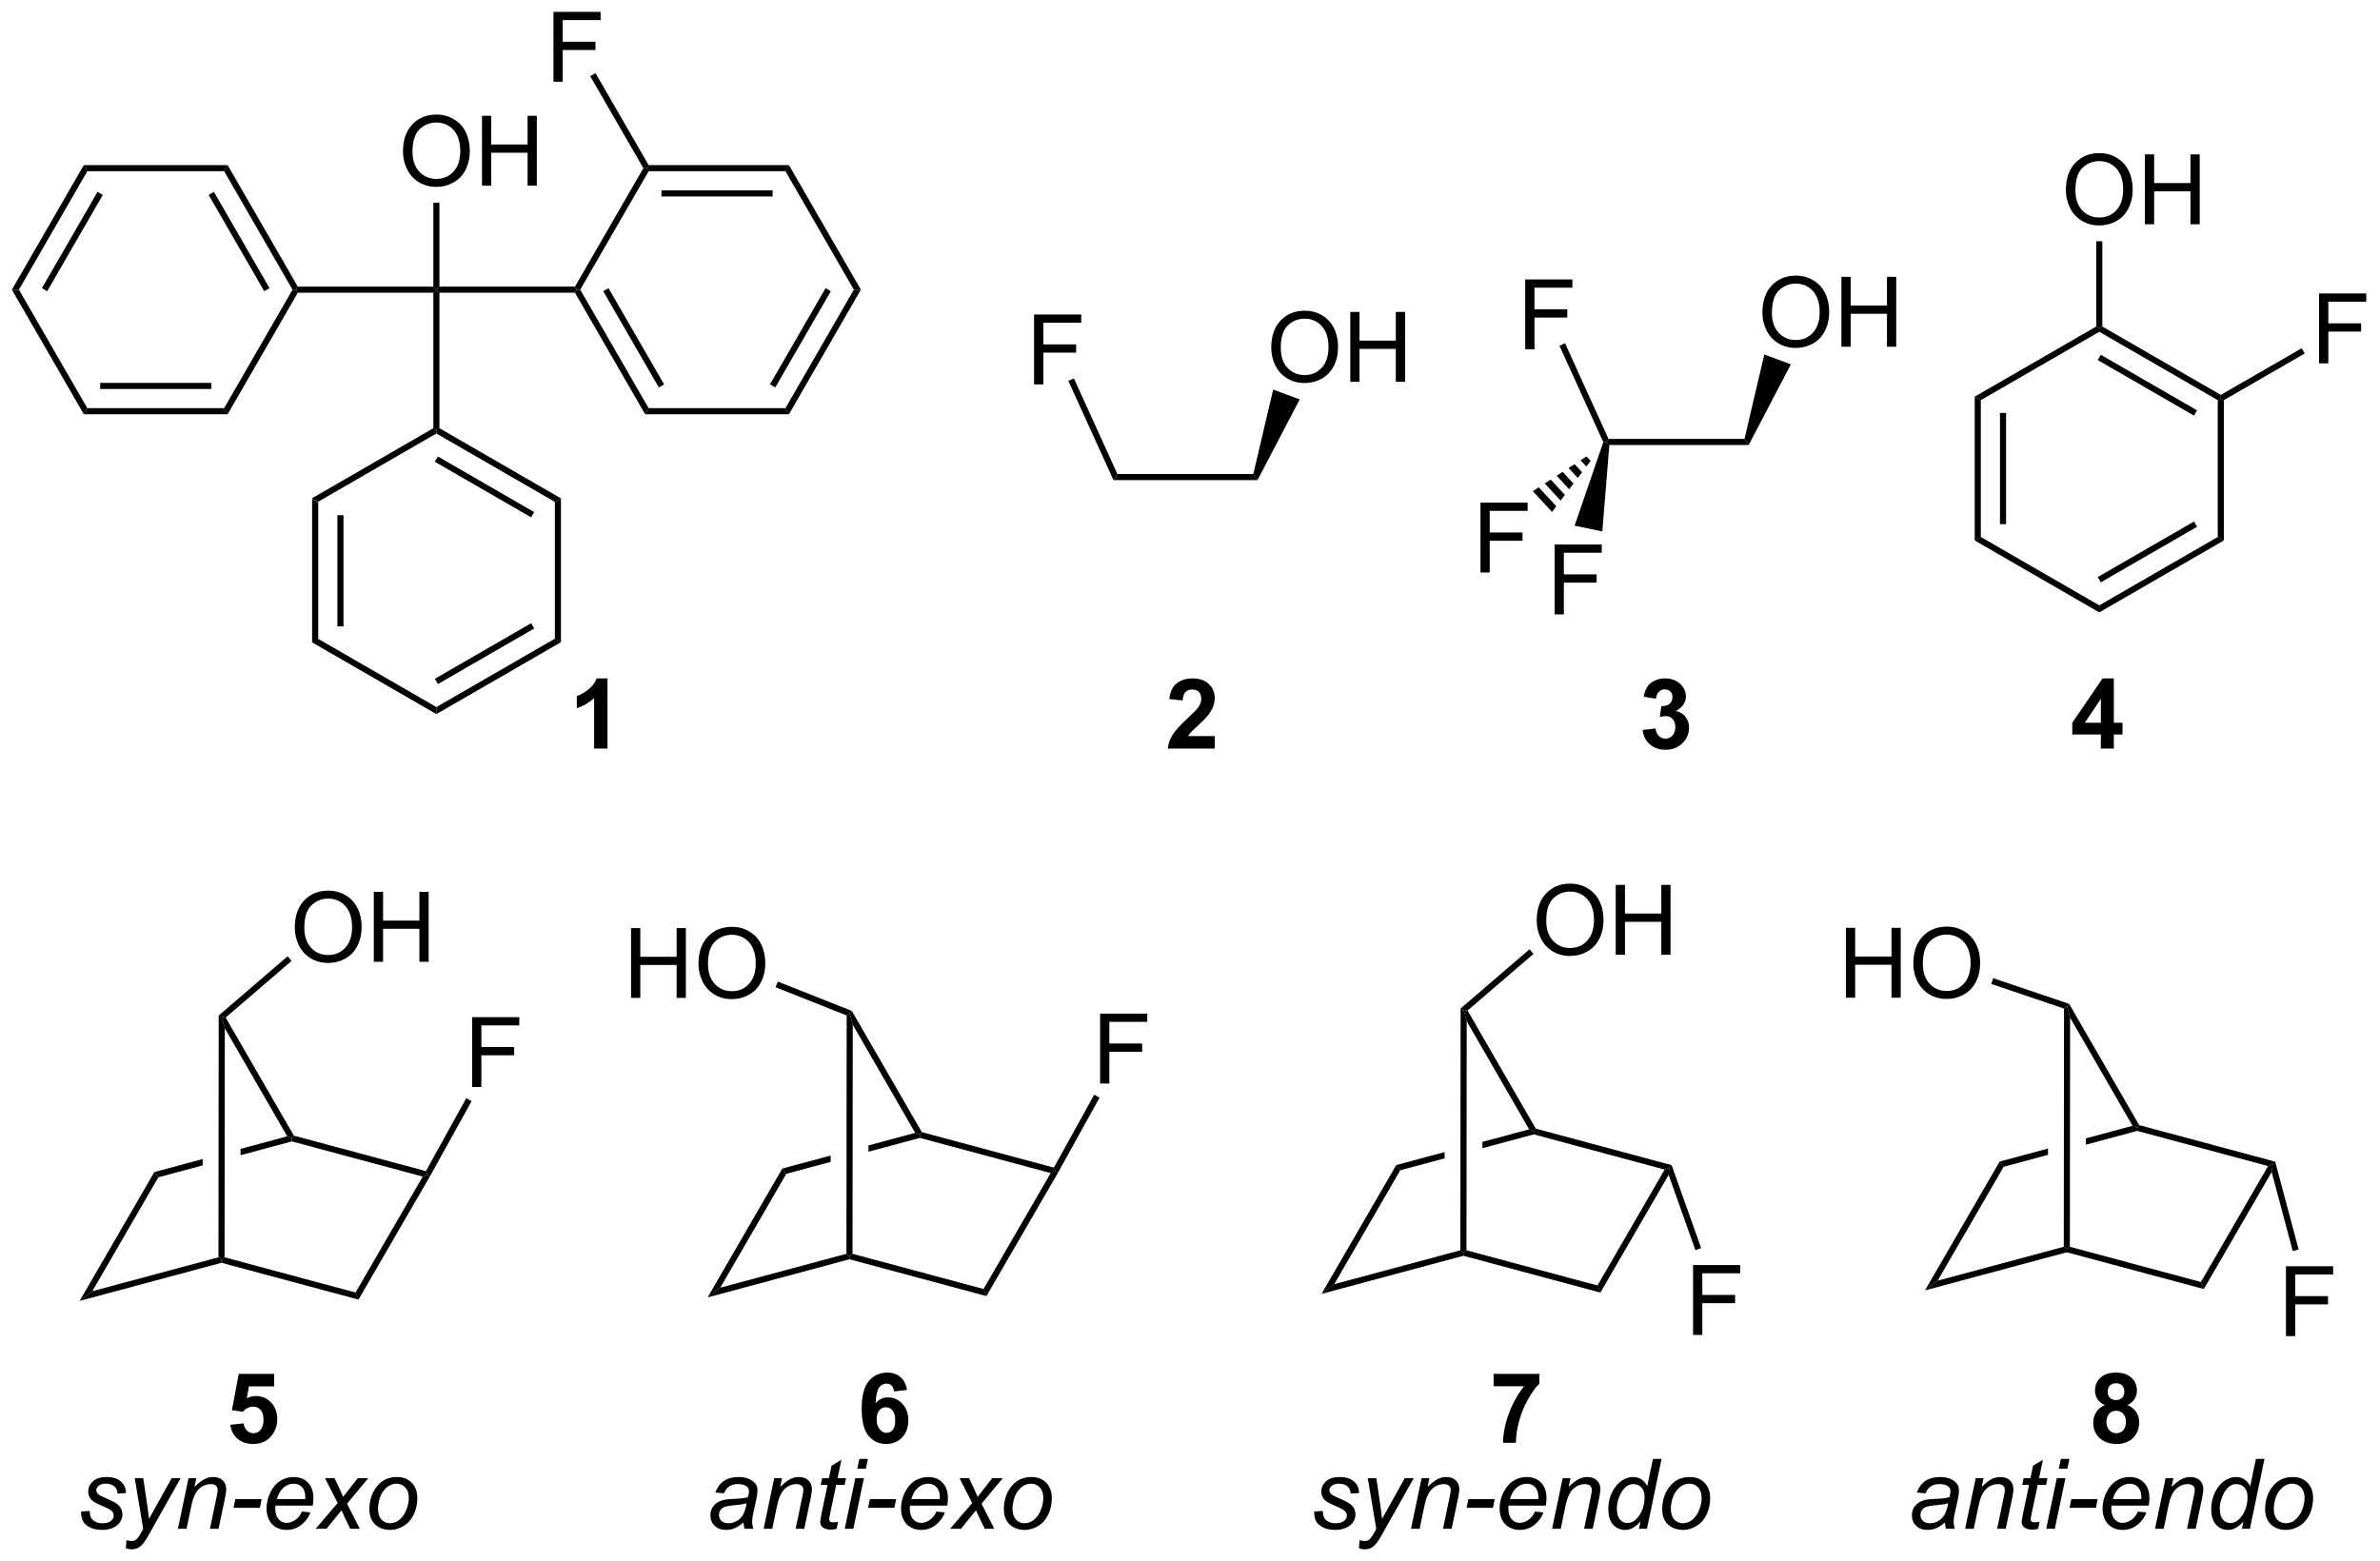 <?xml version="1.0" encoding="UTF-8"?>
<!DOCTYPE svg PUBLIC '-//W3C//DTD SVG 1.0//EN'
          'http://www.w3.org/TR/2001/REC-SVG-20010904/DTD/svg10.dtd'>
<svg stroke-dasharray="none" shape-rendering="auto" xmlns="http://www.w3.org/2000/svg" font-family="'Dialog'" text-rendering="auto" width="535" fill-opacity="1" color-interpolation="auto" color-rendering="auto" preserveAspectRatio="xMidYMid meet" font-size="12px" viewBox="0 0 535 351" fill="black" xmlns:xlink="http://www.w3.org/1999/xlink" stroke="black" image-rendering="auto" stroke-miterlimit="10" stroke-linecap="square" stroke-linejoin="miter" font-style="normal" stroke-width="1" height="351" stroke-dashoffset="0" font-weight="normal" stroke-opacity="1"
><!--Generated by the Batik Graphics2D SVG Generator--><defs id="genericDefs"
  /><g
  ><defs id="defs1"
    ><clipPath clipPathUnits="userSpaceOnUse" id="clipPath1"
      ><path d="M0.646 1.596 L201.105 1.596 L201.105 133.217 L0.646 133.217 L0.646 1.596 Z"
      /></clipPath
      ><clipPath clipPathUnits="userSpaceOnUse" id="clipPath2"
      ><path d="M36.833 46.624 L36.833 174.586 L231.718 174.586 L231.718 46.624 Z"
      /></clipPath
    ></defs
    ><g transform="scale(2.667,2.667) translate(-0.646,-1.596) matrix(1.029,0,0,1.029,-37.241,-46.362)"
    ><path d="M62.385 87.472 L62.885 87.761 L62.885 98.972 L62.385 99.261 ZM64.454 88.812 L64.454 97.921 L64.954 97.921 L64.954 88.812 Z" stroke="none" clip-path="url(#clipPath2)"
    /></g
    ><g transform="matrix(2.743,0,0,2.743,-101.03,-127.887)"
    ><path d="M62.385 99.261 L62.885 98.972 L72.594 104.578 L72.594 105.155 Z" stroke="none" clip-path="url(#clipPath2)"
    /></g
    ><g transform="matrix(2.743,0,0,2.743,-101.03,-127.887)"
    ><path d="M72.594 105.155 L72.594 104.578 L82.303 98.972 L82.803 99.261 ZM72.719 102.693 L80.608 98.138 L80.358 97.705 L72.469 102.26 Z" stroke="none" clip-path="url(#clipPath2)"
    /></g
    ><g transform="matrix(2.743,0,0,2.743,-101.03,-127.887)"
    ><path d="M82.803 99.261 L82.303 98.972 L82.303 87.761 L82.803 87.472 Z" stroke="none" clip-path="url(#clipPath2)"
    /></g
    ><g transform="matrix(2.743,0,0,2.743,-101.03,-127.887)"
    ><path d="M82.803 87.472 L82.303 87.761 L72.594 82.155 L72.594 81.867 L72.844 81.722 ZM80.608 88.595 L72.719 84.04 L72.469 84.473 L80.358 89.028 Z" stroke="none" clip-path="url(#clipPath2)"
    /></g
    ><g transform="matrix(2.743,0,0,2.743,-101.03,-127.887)"
    ><path d="M72.344 81.722 L72.594 81.867 L72.594 82.155 L62.885 87.761 L62.385 87.472 Z" stroke="none" clip-path="url(#clipPath2)"
    /></g
    ><g transform="matrix(2.743,0,0,2.743,-101.03,-127.887)"
    ><path d="M72.844 81.722 L72.594 81.867 L72.344 81.722 L72.344 70.617 L72.594 70.367 L72.844 70.617 Z" stroke="none" clip-path="url(#clipPath2)"
    /></g
    ><g transform="matrix(2.743,0,0,2.743,-101.03,-127.887)"
    ><path d="M72.844 70.617 L72.594 70.367 L72.844 70.117 L83.95 70.117 L84.094 70.367 L83.95 70.617 Z" stroke="none" clip-path="url(#clipPath2)"
    /></g
    ><g transform="matrix(2.743,0,0,2.743,-101.03,-127.887)"
    ><path d="M69.857 59.052 Q69.857 57.625 70.623 56.821 Q71.388 56.013 72.599 56.013 Q73.391 56.013 74.026 56.394 Q74.664 56.771 74.998 57.448 Q75.333 58.125 75.333 58.985 Q75.333 59.857 74.982 60.545 Q74.63 61.232 73.984 61.586 Q73.341 61.941 72.594 61.941 Q71.787 61.941 71.148 61.55 Q70.513 61.157 70.185 60.482 Q69.857 59.805 69.857 59.052 ZM70.638 59.063 Q70.638 60.099 71.193 60.696 Q71.75 61.289 72.591 61.289 Q73.445 61.289 73.998 60.688 Q74.552 60.086 74.552 58.982 Q74.552 58.282 74.315 57.761 Q74.078 57.24 73.623 56.953 Q73.169 56.664 72.602 56.664 Q71.797 56.664 71.216 57.219 Q70.638 57.771 70.638 59.063 ZM76.332 61.842 L76.332 56.115 L77.09 56.115 L77.09 58.467 L80.067 58.467 L80.067 56.115 L80.824 56.115 L80.824 61.842 L80.067 61.842 L80.067 59.141 L77.09 59.141 L77.09 61.842 L76.332 61.842 Z" stroke="none" clip-path="url(#clipPath2)"
    /></g
    ><g transform="matrix(2.743,0,0,2.743,-101.03,-127.887)"
    ><path d="M72.844 70.117 L72.594 70.367 L72.344 70.117 L72.344 63.233 L72.844 63.233 Z" stroke="none" clip-path="url(#clipPath2)"
    /></g
    ><g transform="matrix(2.743,0,0,2.743,-101.03,-127.887)"
    ><path d="M72.344 70.117 L72.594 70.367 L72.344 70.617 L61.238 70.617 L61.094 70.367 L61.238 70.117 Z" stroke="none" clip-path="url(#clipPath2)"
    /></g
    ><g transform="matrix(2.743,0,0,2.743,-101.03,-127.887)"
    ><path d="M61.238 70.117 L61.094 70.367 L60.805 70.367 L55.2 60.657 L55.488 60.157 ZM58.92 70.242 L54.365 62.352 L53.932 62.602 L58.487 70.492 Z" stroke="none" clip-path="url(#clipPath2)"
    /></g
    ><g transform="matrix(2.743,0,0,2.743,-101.03,-127.887)"
    ><path d="M55.488 60.157 L55.2 60.657 L43.988 60.657 L43.7 60.157 Z" stroke="none" clip-path="url(#clipPath2)"
    /></g
    ><g transform="matrix(2.743,0,0,2.743,-101.03,-127.887)"
    ><path d="M43.7 60.157 L43.988 60.657 L38.383 70.367 L37.805 70.367 ZM44.822 62.352 L40.267 70.242 L40.701 70.492 L45.255 62.602 Z" stroke="none" clip-path="url(#clipPath2)"
    /></g
    ><g transform="matrix(2.743,0,0,2.743,-101.03,-127.887)"
    ><path d="M37.805 70.367 L38.383 70.367 L43.988 80.076 L43.7 80.576 Z" stroke="none" clip-path="url(#clipPath2)"
    /></g
    ><g transform="matrix(2.743,0,0,2.743,-101.03,-127.887)"
    ><path d="M43.7 80.576 L43.988 80.076 L55.2 80.076 L55.488 80.576 ZM45.039 78.506 L54.149 78.506 L54.149 78.006 L45.039 78.006 Z" stroke="none" clip-path="url(#clipPath2)"
    /></g
    ><g transform="matrix(2.743,0,0,2.743,-101.03,-127.887)"
    ><path d="M55.488 80.576 L55.2 80.076 L60.805 70.367 L61.094 70.367 L61.238 70.617 Z" stroke="none" clip-path="url(#clipPath2)"
    /></g
    ><g transform="matrix(2.743,0,0,2.743,-101.03,-127.887)"
    ><path d="M83.95 70.617 L84.094 70.367 L84.382 70.367 L89.988 80.076 L89.7 80.576 ZM86.267 70.492 L90.822 78.381 L91.255 78.131 L86.701 70.242 Z" stroke="none" clip-path="url(#clipPath2)"
    /></g
    ><g transform="matrix(2.743,0,0,2.743,-101.03,-127.887)"
    ><path d="M89.7 80.576 L89.988 80.076 L101.2 80.076 L101.488 80.576 Z" stroke="none" clip-path="url(#clipPath2)"
    /></g
    ><g transform="matrix(2.743,0,0,2.743,-101.03,-127.887)"
    ><path d="M101.488 80.576 L101.2 80.076 L106.805 70.367 L107.382 70.367 ZM100.365 78.381 L104.92 70.492 L104.487 70.242 L99.932 78.131 Z" stroke="none" clip-path="url(#clipPath2)"
    /></g
    ><g transform="matrix(2.743,0,0,2.743,-101.03,-127.887)"
    ><path d="M107.382 70.367 L106.805 70.367 L101.2 60.657 L101.488 60.157 Z" stroke="none" clip-path="url(#clipPath2)"
    /></g
    ><g transform="matrix(2.743,0,0,2.743,-101.03,-127.887)"
    ><path d="M101.488 60.157 L101.2 60.657 L89.988 60.657 L89.844 60.407 L89.988 60.157 ZM100.149 62.227 L91.039 62.227 L91.039 62.727 L100.149 62.727 Z" stroke="none" clip-path="url(#clipPath2)"
    /></g
    ><g transform="matrix(2.743,0,0,2.743,-101.03,-127.887)"
    ><path d="M89.555 60.407 L89.844 60.407 L89.988 60.657 L84.382 70.367 L84.094 70.367 L83.95 70.117 Z" stroke="none" clip-path="url(#clipPath2)"
    /></g
    ><g transform="matrix(2.743,0,0,2.743,-101.03,-127.887)"
    ><path d="M82.188 53.323 L82.188 47.596 L86.052 47.596 L86.052 48.271 L82.945 48.271 L82.945 50.044 L85.633 50.044 L85.633 50.721 L82.945 50.721 L82.945 53.323 L82.188 53.323 Z" stroke="none" clip-path="url(#clipPath2)"
    /></g
    ><g transform="matrix(2.743,0,0,2.743,-101.03,-127.887)"
    ><path d="M89.988 60.157 L89.844 60.407 L89.555 60.407 L85.202 52.867 L85.635 52.617 Z" stroke="none" clip-path="url(#clipPath2)"
    /></g
    ><g transform="matrix(2.743,0,0,2.743,-101.03,-127.887)"
    ><path d="M121.575 78.129 L121.575 72.402 L125.44 72.402 L125.44 73.077 L122.333 73.077 L122.333 74.85 L125.02 74.85 L125.02 75.527 L122.333 75.527 L122.333 78.129 L121.575 78.129 Z" stroke="none" clip-path="url(#clipPath2)"
    /></g
    ><g transform="matrix(2.743,0,0,2.743,-101.03,-127.887)"
    ><path d="M124.383 77.841 L124.838 77.634 L128.401 85.473 L128.079 85.973 Z" stroke="none" clip-path="url(#clipPath2)"
    /></g
    ><g transform="matrix(2.743,0,0,2.743,-101.03,-127.887)"
    ><path d="M128.079 85.973 L128.401 85.473 L139.543 85.473 L139.888 85.973 Z" stroke="none" clip-path="url(#clipPath2)"
    /></g
    ><g transform="matrix(2.743,0,0,2.743,-101.03,-127.887)"
    ><path d="M141.011 75.13 Q141.011 73.703 141.776 72.899 Q142.542 72.091 143.753 72.091 Q144.544 72.091 145.18 72.472 Q145.818 72.849 146.151 73.526 Q146.487 74.203 146.487 75.063 Q146.487 75.935 146.136 76.623 Q145.784 77.31 145.138 77.664 Q144.495 78.018 143.748 78.018 Q142.94 78.018 142.302 77.628 Q141.667 77.234 141.339 76.56 Q141.011 75.883 141.011 75.13 ZM141.792 75.141 Q141.792 76.177 142.346 76.774 Q142.904 77.367 143.745 77.367 Q144.599 77.367 145.151 76.766 Q145.706 76.164 145.706 75.06 Q145.706 74.359 145.469 73.839 Q145.232 73.318 144.776 73.031 Q144.323 72.742 143.755 72.742 Q142.951 72.742 142.37 73.297 Q141.792 73.849 141.792 75.141 ZM147.486 77.919 L147.486 72.193 L148.244 72.193 L148.244 74.544 L151.22 74.544 L151.22 72.193 L151.978 72.193 L151.978 77.919 L151.22 77.919 L151.22 75.219 L148.244 75.219 L148.244 77.919 L147.486 77.919 Z" stroke="none" clip-path="url(#clipPath2)"
    /></g
    ><g transform="matrix(2.743,0,0,2.743,-101.03,-127.887)"
    ><path d="M139.888 85.973 L139.543 85.473 L141.168 78.552 L143.343 79.361 Z" stroke="none" clip-path="url(#clipPath2)"
    /></g
    ><g transform="matrix(2.743,0,0,2.743,-101.03,-127.887)"
    ><path d="M161.825 75.254 L161.825 69.527 L165.69 69.527 L165.69 70.202 L162.583 70.202 L162.583 71.975 L165.27 71.975 L165.27 72.652 L162.583 72.652 L162.583 75.254 L161.825 75.254 Z" stroke="none" clip-path="url(#clipPath2)"
    /></g
    ><g transform="matrix(2.743,0,0,2.743,-101.03,-127.887)"
    ><path d="M164.633 74.966 L165.088 74.759 L168.651 82.598 L168.49 82.848 L168.222 82.864 Z" stroke="none" clip-path="url(#clipPath2)"
    /></g
    ><g transform="matrix(2.743,0,0,2.743,-101.03,-127.887)"
    ><path d="M168.719 83.098 L168.49 82.848 L168.651 82.598 L179.793 82.598 L180.138 83.098 Z" stroke="none" clip-path="url(#clipPath2)"
    /></g
    ><g transform="matrix(2.743,0,0,2.743,-101.03,-127.887)"
    ><path d="M181.261 72.255 Q181.261 70.828 182.026 70.024 Q182.792 69.216 184.003 69.216 Q184.794 69.216 185.43 69.597 Q186.068 69.974 186.401 70.651 Q186.737 71.328 186.737 72.188 Q186.737 73.06 186.386 73.748 Q186.034 74.435 185.388 74.789 Q184.745 75.143 183.998 75.143 Q183.19 75.143 182.552 74.753 Q181.917 74.359 181.589 73.685 Q181.261 73.008 181.261 72.255 ZM182.042 72.266 Q182.042 73.302 182.596 73.899 Q183.154 74.492 183.995 74.492 Q184.849 74.492 185.401 73.891 Q185.956 73.289 185.956 72.185 Q185.956 71.484 185.719 70.964 Q185.482 70.443 185.026 70.156 Q184.573 69.867 184.005 69.867 Q183.201 69.867 182.62 70.422 Q182.042 70.974 182.042 72.266 ZM187.736 75.044 L187.736 69.318 L188.494 69.318 L188.494 71.669 L191.47 71.669 L191.47 69.318 L192.228 69.318 L192.228 75.044 L191.47 75.044 L191.47 72.344 L188.494 72.344 L188.494 75.044 L187.736 75.044 Z" stroke="none" clip-path="url(#clipPath2)"
    /></g
    ><g transform="matrix(2.743,0,0,2.743,-101.03,-127.887)"
    ><path d="M180.138 83.098 L179.793 82.598 L181.418 75.677 L183.593 76.486 Z" stroke="none" clip-path="url(#clipPath2)"
    /></g
    ><g transform="matrix(2.743,0,0,2.743,-101.03,-127.887)"
    ><path d="M164.233 96.98 L164.233 91.254 L168.097 91.254 L168.097 91.928 L164.991 91.928 L164.991 93.702 L167.678 93.702 L167.678 94.379 L164.991 94.379 L164.991 96.98 L164.233 96.98 Z" stroke="none" clip-path="url(#clipPath2)"
    /></g
    ><g transform="matrix(2.743,0,0,2.743,-101.03,-127.887)"
    ><path d="M168.222 82.864 L168.49 82.848 L168.719 83.098 L168.143 90.183 L165.872 89.709 Z" stroke="none" clip-path="url(#clipPath2)"
    /></g
    ><g transform="matrix(2.743,0,0,2.743,-101.03,-127.887)"
    ><path d="M158.157 93.549 L158.157 87.822 L162.022 87.822 L162.022 88.497 L158.915 88.497 L158.915 90.27 L161.602 90.27 L161.602 90.947 L158.915 90.947 L158.915 93.549 L158.157 93.549 Z" stroke="none" clip-path="url(#clipPath2)"
    /></g
    ><g transform="matrix(2.743,0,0,2.743,-101.03,-127.887)"
    ><path d="M167.185 84.401 L166.834 84.865 L166.356 84.351 L166.845 84.035 ZM166.482 85.33 L166.131 85.794 L165.378 84.983 L165.867 84.667 ZM165.779 86.259 L165.428 86.723 L164.4 85.616 L164.889 85.299 ZM165.076 87.187 L164.725 87.652 L163.421 86.248 L163.911 85.932 ZM164.373 88.116 L164.022 88.581 L162.443 86.881 L162.932 86.564 Z" stroke="none" clip-path="url(#clipPath2)"
    /></g
    ><g transform="matrix(2.743,0,0,2.743,-101.03,-127.887)"
    ><path d="M198.66 79.135 L199.16 79.423 L199.16 90.635 L198.66 90.923 ZM200.73 80.474 L200.73 89.584 L201.23 89.584 L201.23 80.474 Z" stroke="none" clip-path="url(#clipPath2)"
    /></g
    ><g transform="matrix(2.743,0,0,2.743,-101.03,-127.887)"
    ><path d="M198.66 90.923 L199.16 90.635 L208.869 96.24 L208.869 96.818 Z" stroke="none" clip-path="url(#clipPath2)"
    /></g
    ><g transform="matrix(2.743,0,0,2.743,-101.03,-127.887)"
    ><path d="M208.869 96.818 L208.869 96.24 L218.578 90.635 L219.078 90.923 ZM208.994 94.355 L216.883 89.8 L216.633 89.367 L208.744 93.922 Z" stroke="none" clip-path="url(#clipPath2)"
    /></g
    ><g transform="matrix(2.743,0,0,2.743,-101.03,-127.887)"
    ><path d="M219.078 90.923 L218.578 90.635 L218.578 79.423 L218.828 79.279 L219.078 79.423 Z" stroke="none" clip-path="url(#clipPath2)"
    /></g
    ><g transform="matrix(2.743,0,0,2.743,-101.03,-127.887)"
    ><path d="M218.828 78.99 L218.828 79.279 L218.578 79.423 L208.869 73.818 L208.869 73.529 L209.119 73.385 ZM216.883 80.258 L208.994 75.703 L208.744 76.136 L216.633 80.691 Z" stroke="none" clip-path="url(#clipPath2)"
    /></g
    ><g transform="matrix(2.743,0,0,2.743,-101.03,-127.887)"
    ><path d="M208.619 73.385 L208.869 73.529 L208.869 73.818 L199.16 79.423 L198.66 79.135 Z" stroke="none" clip-path="url(#clipPath2)"
    /></g
    ><g transform="matrix(2.743,0,0,2.743,-101.03,-127.887)"
    ><path d="M206.132 62.215 Q206.132 60.788 206.897 59.983 Q207.663 59.176 208.874 59.176 Q209.666 59.176 210.301 59.556 Q210.939 59.934 211.272 60.611 Q211.608 61.288 211.608 62.147 Q211.608 63.02 211.257 63.707 Q210.905 64.395 210.259 64.749 Q209.616 65.103 208.869 65.103 Q208.061 65.103 207.423 64.712 Q206.788 64.319 206.46 63.645 Q206.132 62.968 206.132 62.215 ZM206.913 62.225 Q206.913 63.262 207.468 63.858 Q208.025 64.452 208.866 64.452 Q209.72 64.452 210.272 63.85 Q210.827 63.249 210.827 62.145 Q210.827 61.444 210.59 60.923 Q210.353 60.402 209.897 60.116 Q209.444 59.827 208.877 59.827 Q208.072 59.827 207.491 60.382 Q206.913 60.934 206.913 62.225 ZM212.607 65.004 L212.607 59.277 L213.365 59.277 L213.365 61.629 L216.341 61.629 L216.341 59.277 L217.099 59.277 L217.099 65.004 L216.341 65.004 L216.341 62.303 L213.365 62.303 L213.365 65.004 L212.607 65.004 Z" stroke="none" clip-path="url(#clipPath2)"
    /></g
    ><g transform="matrix(2.743,0,0,2.743,-101.03,-127.887)"
    ><path d="M209.119 73.385 L208.869 73.529 L208.619 73.385 L208.619 66.396 L209.119 66.396 Z" stroke="none" clip-path="url(#clipPath2)"
    /></g
    ><g transform="matrix(2.743,0,0,2.743,-101.03,-127.887)"
    ><path d="M226.881 76.404 L226.881 70.677 L230.746 70.677 L230.746 71.352 L227.639 71.352 L227.639 73.125 L230.327 73.125 L230.327 73.802 L227.639 73.802 L227.639 76.404 L226.881 76.404 Z" stroke="none" clip-path="url(#clipPath2)"
    /></g
    ><g transform="matrix(2.743,0,0,2.743,-101.03,-127.887)"
    ><path d="M219.078 79.423 L218.828 79.279 L218.828 78.99 L225.456 75.164 L225.706 75.597 Z" stroke="none" clip-path="url(#clipPath2)"
    /></g
    ><g transform="matrix(2.743,0,0,2.743,-101.03,-127.887)"
    ><path d="M43.358 153.252 L44.398 152.455 L54.734 149.677 L54.984 149.869 L54.984 150.128 Z" stroke="none" clip-path="url(#clipPath2)"
    /></g
    ><g transform="matrix(2.743,0,0,2.743,-101.03,-127.887)"
    ><path d="M54.984 150.128 L54.984 149.869 L55.234 149.678 L65.97 152.563 L66.21 153.145 Z" stroke="none" clip-path="url(#clipPath2)"
    /></g
    ><g transform="matrix(2.743,0,0,2.743,-101.03,-127.887)"
    ><path d="M66.21 153.145 L65.97 152.563 L71.476 143.062 L71.856 142.905 L72.074 143.028 Z" stroke="none" clip-path="url(#clipPath2)"
    /></g
    ><g transform="matrix(2.743,0,0,2.743,-101.03,-127.887)"
    ><path d="M44.398 152.455 L43.358 153.252 L49.48 142.69 L49.809 143.12 Z" stroke="none" clip-path="url(#clipPath2)"
    /></g
    ><g transform="matrix(2.743,0,0,2.743,-101.03,-127.887)"
    ><path d="M60.371 139.763 L56.543 140.792 L56.543 140.792 L56.543 141.31 L56.543 141.31 L60.75 140.179 L60.75 139.921 L60.371 139.763 ZM53.443 141.625 L49.48 142.69 L49.809 143.12 L53.442 142.143 L53.442 142.143 L53.443 141.625 Z" stroke="none" clip-path="url(#clipPath2)"
    /></g
    ><g transform="matrix(2.743,0,0,2.743,-101.03,-127.887)"
    ><path d="M71.732 142.613 L71.856 142.905 L71.476 143.062 L60.75 140.179 L60.75 139.921 L60.915 139.706 Z" stroke="none" clip-path="url(#clipPath2)"
    /></g
    ><g transform="matrix(2.743,0,0,2.743,-101.03,-127.887)"
    ><path d="M60.915 139.706 L60.75 139.921 L60.371 139.763 L55.254 130.903 L55.004 129.972 L55.325 130.026 Z" stroke="none" clip-path="url(#clipPath2)"
    /></g
    ><g transform="matrix(2.743,0,0,2.743,-101.03,-127.887)"
    ><path d="M55.234 149.678 L54.984 149.869 L54.734 149.677 L54.755 129.857 L55.004 129.972 L55.254 130.903 Z" stroke="none" clip-path="url(#clipPath2)"
    /></g
    ><g transform="matrix(2.743,0,0,2.743,-101.03,-127.887)"
    ><path d="M60.991 122.664 Q60.991 121.237 61.757 120.433 Q62.522 119.625 63.733 119.625 Q64.525 119.625 65.16 120.006 Q65.798 120.383 66.132 121.06 Q66.468 121.737 66.468 122.597 Q66.468 123.469 66.116 124.157 Q65.764 124.844 65.119 125.198 Q64.475 125.552 63.728 125.552 Q62.921 125.552 62.283 125.162 Q61.647 124.769 61.319 124.094 Q60.991 123.417 60.991 122.664 ZM61.772 122.675 Q61.772 123.711 62.327 124.308 Q62.884 124.901 63.725 124.901 Q64.58 124.901 65.132 124.3 Q65.686 123.698 65.686 122.594 Q65.686 121.894 65.449 121.373 Q65.212 120.852 64.757 120.566 Q64.303 120.276 63.736 120.276 Q62.931 120.276 62.35 120.831 Q61.772 121.383 61.772 122.675 ZM67.466 125.454 L67.466 119.727 L68.224 119.727 L68.224 122.079 L71.201 122.079 L71.201 119.727 L71.959 119.727 L71.959 125.454 L71.201 125.454 L71.201 122.753 L68.224 122.753 L68.224 125.454 L67.466 125.454 Z" stroke="none" clip-path="url(#clipPath2)"
    /></g
    ><g transform="matrix(2.743,0,0,2.743,-101.03,-127.887)"
    ><path d="M55.325 130.026 L55.004 129.972 L54.755 129.857 L60.402 125.006 L60.728 125.385 Z" stroke="none" clip-path="url(#clipPath2)"
    /></g
    ><g transform="matrix(2.743,0,0,2.743,-101.03,-127.887)"
    ><path d="M75.523 135.721 L75.523 129.994 L79.388 129.994 L79.388 130.669 L76.281 130.669 L76.281 132.442 L78.968 132.442 L78.968 133.119 L76.281 133.119 L76.281 135.721 L75.523 135.721 Z" stroke="none" clip-path="url(#clipPath2)"
    /></g
    ><g transform="matrix(2.743,0,0,2.743,-101.03,-127.887)"
    ><path d="M72.074 143.028 L71.856 142.905 L71.732 142.613 L75.043 136.638 L75.48 136.88 Z" stroke="none" clip-path="url(#clipPath2)"
    /></g
    ><g transform="matrix(2.743,0,0,2.743,-101.03,-127.887)"
    ><path d="M94.821 152.965 L95.861 152.168 L106.197 149.39 L106.447 149.582 L106.447 149.84 Z" stroke="none" clip-path="url(#clipPath2)"
    /></g
    ><g transform="matrix(2.743,0,0,2.743,-101.03,-127.887)"
    ><path d="M106.447 149.84 L106.447 149.582 L106.697 149.39 L117.432 152.275 L117.673 152.857 Z" stroke="none" clip-path="url(#clipPath2)"
    /></g
    ><g transform="matrix(2.743,0,0,2.743,-101.03,-127.887)"
    ><path d="M117.673 152.857 L117.432 152.275 L122.939 142.774 L123.319 142.618 L123.536 142.741 Z" stroke="none" clip-path="url(#clipPath2)"
    /></g
    ><g transform="matrix(2.743,0,0,2.743,-101.03,-127.887)"
    ><path d="M95.861 152.168 L94.821 152.965 L100.942 142.403 L101.271 142.832 Z" stroke="none" clip-path="url(#clipPath2)"
    /></g
    ><g transform="matrix(2.743,0,0,2.743,-101.03,-127.887)"
    ><path d="M111.833 139.476 L108.006 140.505 L108.006 140.505 L108.005 141.023 L108.005 141.023 L112.213 139.892 L112.213 139.633 L111.833 139.476 ZM104.905 141.338 L100.942 142.403 L101.271 142.832 L104.904 141.856 L104.904 141.856 L104.905 141.338 Z" stroke="none" clip-path="url(#clipPath2)"
    /></g
    ><g transform="matrix(2.743,0,0,2.743,-101.03,-127.887)"
    ><path d="M123.195 142.325 L123.319 142.618 L122.939 142.774 L112.213 139.892 L112.213 139.633 L112.377 139.418 Z" stroke="none" clip-path="url(#clipPath2)"
    /></g
    ><g transform="matrix(2.743,0,0,2.743,-101.03,-127.887)"
    ><path d="M112.377 139.418 L112.213 139.633 L111.833 139.476 L106.716 130.615 L106.467 129.684 L106.64 129.484 Z" stroke="none" clip-path="url(#clipPath2)"
    /></g
    ><g transform="matrix(2.743,0,0,2.743,-101.03,-127.887)"
    ><path d="M106.697 149.39 L106.447 149.582 L106.197 149.39 L106.217 129.854 L106.467 129.684 L106.716 130.615 Z" stroke="none" clip-path="url(#clipPath2)"
    /></g
    ><g transform="matrix(2.743,0,0,2.743,-101.03,-127.887)"
    ><path d="M126.986 135.433 L126.986 129.707 L130.85 129.707 L130.85 130.381 L127.743 130.381 L127.743 132.155 L130.431 132.155 L130.431 132.832 L127.743 132.832 L127.743 135.433 L126.986 135.433 Z" stroke="none" clip-path="url(#clipPath2)"
    /></g
    ><g transform="matrix(2.743,0,0,2.743,-101.03,-127.887)"
    ><path d="M123.536 142.741 L123.319 142.618 L123.195 142.325 L126.505 136.35 L126.942 136.593 Z" stroke="none" clip-path="url(#clipPath2)"
    /></g
    ><g transform="matrix(2.743,0,0,2.743,-101.03,-127.887)"
    ><path d="M145.133 152.677 L146.173 151.88 L156.509 149.102 L156.759 149.294 L156.759 149.553 Z" stroke="none" clip-path="url(#clipPath2)"
    /></g
    ><g transform="matrix(2.743,0,0,2.743,-101.03,-127.887)"
    ><path d="M156.759 149.553 L156.759 149.294 L157.009 149.102 L167.745 151.988 L167.985 152.57 Z" stroke="none" clip-path="url(#clipPath2)"
    /></g
    ><g transform="matrix(2.743,0,0,2.743,-101.03,-127.887)"
    ><path d="M167.985 152.57 L167.745 151.988 L173.251 142.487 L173.631 142.33 L173.577 142.923 Z" stroke="none" clip-path="url(#clipPath2)"
    /></g
    ><g transform="matrix(2.743,0,0,2.743,-101.03,-127.887)"
    ><path d="M146.173 151.88 L145.133 152.677 L151.255 142.115 L151.584 142.545 Z" stroke="none" clip-path="url(#clipPath2)"
    /></g
    ><g transform="matrix(2.743,0,0,2.743,-101.03,-127.887)"
    ><path d="M162.146 139.189 L158.318 140.217 L158.318 140.735 L158.318 140.735 L162.525 139.604 L162.525 139.345 L162.146 139.189 ZM155.218 141.05 L151.255 142.115 L151.584 142.545 L155.217 141.568 L155.217 141.568 L155.218 141.05 Z" stroke="none" clip-path="url(#clipPath2)"
    /></g
    ><g transform="matrix(2.743,0,0,2.743,-101.03,-127.887)"
    ><path d="M173.823 142.123 L173.631 142.33 L173.251 142.487 L162.525 139.604 L162.525 139.345 L162.69 139.131 Z" stroke="none" clip-path="url(#clipPath2)"
    /></g
    ><g transform="matrix(2.743,0,0,2.743,-101.03,-127.887)"
    ><path d="M162.69 139.131 L162.525 139.345 L162.146 139.189 L157.029 130.328 L156.779 129.397 L157.1 129.451 Z" stroke="none" clip-path="url(#clipPath2)"
    /></g
    ><g transform="matrix(2.743,0,0,2.743,-101.03,-127.887)"
    ><path d="M157.009 149.102 L156.759 149.294 L156.509 149.102 L156.53 129.282 L156.779 129.397 L157.029 130.328 Z" stroke="none" clip-path="url(#clipPath2)"
    /></g
    ><g transform="matrix(2.743,0,0,2.743,-101.03,-127.887)"
    ><path d="M162.766 122.089 Q162.766 120.662 163.531 119.858 Q164.297 119.05 165.508 119.05 Q166.3 119.05 166.935 119.431 Q167.573 119.808 167.906 120.485 Q168.243 121.162 168.243 122.022 Q168.243 122.894 167.891 123.582 Q167.539 124.269 166.893 124.623 Q166.25 124.978 165.503 124.978 Q164.696 124.978 164.058 124.587 Q163.422 124.194 163.094 123.519 Q162.766 122.842 162.766 122.089 ZM163.547 122.1 Q163.547 123.136 164.102 123.733 Q164.659 124.326 165.5 124.326 Q166.355 124.326 166.906 123.725 Q167.461 123.123 167.461 122.019 Q167.461 121.319 167.224 120.798 Q166.987 120.277 166.531 119.99 Q166.078 119.701 165.511 119.701 Q164.706 119.701 164.125 120.256 Q163.547 120.808 163.547 122.1 ZM169.241 124.879 L169.241 119.152 L169.999 119.152 L169.999 121.504 L172.976 121.504 L172.976 119.152 L173.733 119.152 L173.733 124.879 L172.976 124.879 L172.976 122.178 L169.999 122.178 L169.999 124.879 L169.241 124.879 Z" stroke="none" clip-path="url(#clipPath2)"
    /></g
    ><g transform="matrix(2.743,0,0,2.743,-101.03,-127.887)"
    ><path d="M157.1 129.451 L156.779 129.397 L156.53 129.282 L162.177 124.431 L162.503 124.81 Z" stroke="none" clip-path="url(#clipPath2)"
    /></g
    ><g transform="matrix(2.743,0,0,2.743,-101.03,-127.887)"
    ><path d="M194.583 152.39 L195.623 151.593 L205.959 148.815 L206.209 149.007 L206.209 149.266 Z" stroke="none" clip-path="url(#clipPath2)"
    /></g
    ><g transform="matrix(2.743,0,0,2.743,-101.03,-127.887)"
    ><path d="M206.209 149.266 L206.209 149.007 L206.459 148.815 L217.195 151.7 L217.435 152.282 Z" stroke="none" clip-path="url(#clipPath2)"
    /></g
    ><g transform="matrix(2.743,0,0,2.743,-101.03,-127.887)"
    ><path d="M217.435 152.282 L217.195 151.7 L222.701 142.199 L223.081 142.043 L222.995 142.69 Z" stroke="none" clip-path="url(#clipPath2)"
    /></g
    ><g transform="matrix(2.743,0,0,2.743,-101.03,-127.887)"
    ><path d="M195.623 151.593 L194.583 152.39 L200.705 141.828 L201.034 142.257 Z" stroke="none" clip-path="url(#clipPath2)"
    /></g
    ><g transform="matrix(2.743,0,0,2.743,-101.03,-127.887)"
    ><path d="M211.596 138.901 L207.768 139.93 L207.768 140.448 L207.768 140.448 L211.975 139.317 L211.975 139.058 L211.596 138.901 ZM204.667 140.763 L200.705 141.828 L201.034 142.257 L204.667 141.281 L204.667 141.281 L204.667 140.763 Z" stroke="none" clip-path="url(#clipPath2)"
    /></g
    ><g transform="matrix(2.743,0,0,2.743,-101.03,-127.887)"
    ><path d="M223.286 141.839 L223.081 142.043 L222.701 142.199 L211.975 139.317 L211.975 139.058 L212.14 138.843 Z" stroke="none" clip-path="url(#clipPath2)"
    /></g
    ><g transform="matrix(2.743,0,0,2.743,-101.03,-127.887)"
    ><path d="M212.14 138.843 L211.975 139.058 L211.596 138.901 L206.478 130.04 L206.229 129.109 L206.399 128.903 Z" stroke="none" clip-path="url(#clipPath2)"
    /></g
    ><g transform="matrix(2.743,0,0,2.743,-101.03,-127.887)"
    ><path d="M206.459 148.815 L206.209 149.007 L205.959 148.815 L205.979 129.289 L206.229 129.109 L206.478 130.04 Z" stroke="none" clip-path="url(#clipPath2)"
    /></g
    ><g transform="matrix(2.743,0,0,2.743,-101.03,-127.887)"
    ><path d="M88.547 128.418 L88.547 122.692 L89.305 122.692 L89.305 125.043 L92.281 125.043 L92.281 122.692 L93.039 122.692 L93.039 128.418 L92.281 128.418 L92.281 125.718 L89.305 125.718 L89.305 128.418 L88.547 128.418 ZM94.072 125.629 Q94.072 124.202 94.837 123.397 Q95.603 122.59 96.814 122.59 Q97.606 122.59 98.241 122.97 Q98.879 123.348 99.212 124.025 Q99.548 124.702 99.548 125.561 Q99.548 126.434 99.197 127.121 Q98.845 127.809 98.199 128.163 Q97.556 128.517 96.809 128.517 Q96.001 128.517 95.363 128.127 Q94.728 127.733 94.4 127.059 Q94.072 126.382 94.072 125.629 ZM94.853 125.64 Q94.853 126.676 95.408 127.272 Q95.965 127.866 96.806 127.866 Q97.66 127.866 98.212 127.265 Q98.767 126.663 98.767 125.559 Q98.767 124.858 98.53 124.338 Q98.293 123.817 97.837 123.53 Q97.384 123.241 96.817 123.241 Q96.012 123.241 95.431 123.796 Q94.853 124.348 94.853 125.64 Z" stroke="none" clip-path="url(#clipPath2)"
    /></g
    ><g transform="matrix(2.743,0,0,2.743,-101.03,-127.887)"
    ><path d="M106.64 129.484 L106.467 129.684 L106.217 129.854 L100.389 127.542 L100.574 127.077 Z" stroke="none" clip-path="url(#clipPath2)"
    /></g
    ><g transform="matrix(2.743,0,0,2.743,-101.03,-127.887)"
    ><path d="M175.579 156.04 L175.579 150.314 L179.443 150.314 L179.443 150.988 L176.337 150.988 L176.337 152.762 L179.024 152.762 L179.024 153.439 L176.337 153.439 L176.337 156.04 L175.579 156.04 Z" stroke="none" clip-path="url(#clipPath2)"
    /></g
    ><g transform="matrix(2.743,0,0,2.743,-101.03,-127.887)"
    ><path d="M173.577 142.923 L173.631 142.33 L173.823 142.123 L176.241 148.922 L175.77 149.089 Z" stroke="none" clip-path="url(#clipPath2)"
    /></g
    ><g transform="matrix(2.743,0,0,2.743,-101.03,-127.887)"
    ><path d="M224.168 156.137 L224.168 150.411 L228.033 150.411 L228.033 151.085 L224.926 151.085 L224.926 152.859 L227.614 152.859 L227.614 153.536 L224.926 153.536 L224.926 156.137 L224.168 156.137 Z" stroke="none" clip-path="url(#clipPath2)"
    /></g
    ><g transform="matrix(2.743,0,0,2.743,-101.03,-127.887)"
    ><path d="M222.995 142.69 L223.081 142.043 L223.286 141.839 L225.207 149.039 L224.723 149.167 Z" stroke="none" clip-path="url(#clipPath2)"
    /></g
    ><g transform="matrix(2.743,0,0,2.743,-101.03,-127.887)"
    ><path d="M188.104 128.402 L188.104 122.676 L188.862 122.676 L188.862 125.027 L191.839 125.027 L191.839 122.676 L192.596 122.676 L192.596 128.402 L191.839 128.402 L191.839 125.702 L188.862 125.702 L188.862 128.402 L188.104 128.402 ZM193.629 125.613 Q193.629 124.186 194.395 123.381 Q195.16 122.574 196.371 122.574 Q197.163 122.574 197.798 122.954 Q198.436 123.332 198.77 124.009 Q199.106 124.686 199.106 125.545 Q199.106 126.418 198.754 127.105 Q198.403 127.793 197.757 128.147 Q197.113 128.501 196.366 128.501 Q195.559 128.501 194.921 128.111 Q194.285 127.717 193.957 127.043 Q193.629 126.366 193.629 125.613 ZM194.41 125.624 Q194.41 126.66 194.965 127.256 Q195.522 127.85 196.363 127.85 Q197.218 127.85 197.77 127.249 Q198.324 126.647 198.324 125.543 Q198.324 124.842 198.087 124.322 Q197.85 123.801 197.395 123.514 Q196.942 123.225 196.374 123.225 Q195.569 123.225 194.988 123.78 Q194.41 124.332 194.41 125.624 Z" stroke="none" clip-path="url(#clipPath2)"
    /></g
    ><g transform="matrix(2.743,0,0,2.743,-101.03,-127.887)"
    ><path d="M206.399 128.903 L206.229 129.109 L205.979 129.289 L200.017 127.273 L200.177 126.8 Z" stroke="none" clip-path="url(#clipPath2)"
    /></g
    ><g transform="matrix(2.743,0,0,2.743,-101.03,-127.887)"
    ><path d="M86.617 107.979 L85.521 107.979 L85.521 103.841 Q84.919 104.403 84.102 104.674 L84.102 103.677 Q84.531 103.536 85.034 103.146 Q85.539 102.752 85.727 102.229 L86.617 102.229 L86.617 107.979 Z" stroke="none" clip-path="url(#clipPath2)"
    /></g
    ><g transform="matrix(2.743,0,0,2.743,-101.03,-127.887)"
    ><path d="M136.378 106.958 L136.378 107.979 L132.532 107.979 Q132.594 107.401 132.907 106.883 Q133.219 106.364 134.141 105.51 Q134.883 104.817 135.05 104.573 Q135.277 104.232 135.277 103.901 Q135.277 103.534 135.079 103.336 Q134.883 103.138 134.534 103.138 Q134.191 103.138 133.988 103.346 Q133.784 103.552 133.753 104.034 L132.659 103.924 Q132.758 103.018 133.274 102.625 Q133.79 102.229 134.563 102.229 Q135.409 102.229 135.894 102.687 Q136.378 103.143 136.378 103.823 Q136.378 104.208 136.24 104.56 Q136.102 104.909 135.8 105.291 Q135.602 105.544 135.081 106.021 Q134.563 106.497 134.422 106.653 Q134.284 106.81 134.198 106.958 L136.378 106.958 Z" stroke="none" clip-path="url(#clipPath2)"
    /></g
    ><g transform="matrix(2.743,0,0,2.743,-101.03,-127.887)"
    ><path d="M171.446 106.458 L172.508 106.331 Q172.558 106.737 172.779 106.953 Q173.003 107.166 173.321 107.166 Q173.659 107.166 173.891 106.909 Q174.126 106.651 174.126 106.213 Q174.126 105.799 173.902 105.557 Q173.68 105.315 173.36 105.315 Q173.149 105.315 172.855 105.396 L172.977 104.502 Q173.422 104.513 173.657 104.31 Q173.891 104.104 173.891 103.763 Q173.891 103.474 173.719 103.302 Q173.547 103.13 173.261 103.13 Q172.98 103.13 172.779 103.325 Q172.581 103.521 172.54 103.896 L171.527 103.724 Q171.633 103.206 171.844 102.896 Q172.058 102.583 172.438 102.406 Q172.821 102.229 173.292 102.229 Q174.102 102.229 174.589 102.745 Q174.993 103.166 174.993 103.698 Q174.993 104.45 174.167 104.901 Q174.659 105.005 174.954 105.372 Q175.251 105.739 175.251 106.26 Q175.251 107.013 174.698 107.547 Q174.149 108.078 173.329 108.078 Q172.55 108.078 172.037 107.63 Q171.527 107.182 171.446 106.458 Z" stroke="none" clip-path="url(#clipPath2)"
    /></g
    ><g transform="matrix(2.743,0,0,2.743,-101.03,-127.887)"
    ><path d="M208.999 107.979 L208.999 106.825 L206.655 106.825 L206.655 105.864 L209.139 102.229 L210.061 102.229 L210.061 105.862 L210.772 105.862 L210.772 106.825 L210.061 106.825 L210.061 107.979 L208.999 107.979 ZM208.999 105.862 L208.999 103.903 L207.683 105.862 L208.999 105.862 Z" stroke="none" clip-path="url(#clipPath2)"
    /></g
    ><g transform="matrix(2.743,0,0,2.743,-101.03,-127.887)"
    ><path d="M55.704 163.405 L56.797 163.293 Q56.844 163.663 57.074 163.882 Q57.305 164.098 57.605 164.098 Q57.949 164.098 58.185 163.819 Q58.425 163.538 58.425 162.975 Q58.425 162.449 58.188 162.186 Q57.954 161.921 57.574 161.921 Q57.102 161.921 56.727 162.34 L55.837 162.21 L56.399 159.231 L59.3 159.231 L59.3 160.257 L57.23 160.257 L57.058 161.231 Q57.425 161.046 57.808 161.046 Q58.54 161.046 59.047 161.577 Q59.555 162.108 59.555 162.957 Q59.555 163.663 59.144 164.218 Q58.587 164.978 57.594 164.978 Q56.8 164.978 56.3 164.551 Q55.8 164.124 55.704 163.405 Z" stroke="none" clip-path="url(#clipPath2)"
    /></g
    ><g transform="matrix(2.743,0,0,2.743,-101.03,-127.887)"
    ><path d="M43.481 170.51 L44.187 170.468 Q44.187 170.773 44.281 170.989 Q44.374 171.202 44.627 171.34 Q44.88 171.476 45.216 171.476 Q45.684 171.476 45.919 171.288 Q46.153 171.101 46.153 170.846 Q46.153 170.663 46.013 170.499 Q45.867 170.335 45.307 170.096 Q44.747 169.853 44.591 169.757 Q44.328 169.596 44.195 169.38 Q44.062 169.163 44.062 168.882 Q44.062 168.39 44.453 168.038 Q44.843 167.687 45.546 167.687 Q46.328 167.687 46.736 168.049 Q47.145 168.408 47.161 168.999 L46.468 169.046 Q46.453 168.671 46.203 168.452 Q45.953 168.234 45.497 168.234 Q45.13 168.234 44.926 168.403 Q44.723 168.57 44.723 168.765 Q44.723 168.96 44.898 169.109 Q45.015 169.21 45.505 169.421 Q46.317 169.773 46.528 169.976 Q46.864 170.299 46.864 170.765 Q46.864 171.072 46.674 171.369 Q46.484 171.666 46.096 171.846 Q45.708 172.023 45.179 172.023 Q44.46 172.023 43.958 171.666 Q43.453 171.312 43.481 170.51 ZM47.148 173.531 L47.192 172.867 Q47.411 172.929 47.617 172.929 Q47.833 172.929 47.966 172.833 Q48.138 172.702 48.341 172.348 L48.567 171.942 L47.874 167.781 L48.57 167.781 L48.882 169.877 Q48.976 170.499 49.044 171.119 L50.898 167.781 L51.638 167.781 L48.992 172.481 Q48.609 173.169 48.312 173.39 Q48.015 173.614 47.63 173.614 Q47.382 173.614 47.148 173.531 ZM51.413 171.929 L52.281 167.781 L52.921 167.781 L52.77 168.502 Q53.187 168.077 53.549 167.882 Q53.913 167.687 54.294 167.687 Q54.796 167.687 55.083 167.96 Q55.372 168.234 55.372 168.689 Q55.372 168.921 55.27 169.416 L54.742 171.929 L54.036 171.929 L54.585 169.299 Q54.669 168.916 54.669 168.734 Q54.669 168.525 54.526 168.398 Q54.382 168.268 54.114 168.268 Q53.57 168.268 53.145 168.658 Q52.723 169.049 52.523 169.999 L52.122 171.929 L51.413 171.929 ZM55.969 170.21 L56.118 169.502 L58.274 169.502 L58.128 170.21 L55.969 170.21 ZM61.574 170.518 L62.261 170.588 Q62.113 171.101 61.579 171.562 Q61.048 172.023 60.308 172.023 Q59.847 172.023 59.462 171.809 Q59.079 171.596 58.876 171.189 Q58.675 170.783 58.675 170.265 Q58.675 169.585 58.99 168.947 Q59.306 168.307 59.806 167.997 Q60.306 167.687 60.886 167.687 Q61.628 167.687 62.071 168.148 Q62.516 168.609 62.516 169.406 Q62.516 169.71 62.462 170.031 L59.407 170.031 Q59.391 170.15 59.391 170.249 Q59.391 170.83 59.657 171.137 Q59.925 171.445 60.313 171.445 Q60.675 171.445 61.027 171.208 Q61.378 170.968 61.574 170.518 ZM59.519 169.492 L61.847 169.492 Q61.852 169.382 61.852 169.335 Q61.852 168.804 61.587 168.52 Q61.321 168.236 60.902 168.236 Q60.449 168.236 60.076 168.549 Q59.704 168.861 59.519 169.492 ZM62.697 171.929 L64.505 169.822 L63.468 167.781 L64.249 167.781 L64.601 168.518 Q64.796 168.932 64.953 169.312 L66.148 167.781 L67.013 167.781 L65.27 169.877 L66.317 171.929 L65.536 171.929 L65.122 171.085 Q64.989 170.814 64.82 170.416 L63.585 171.929 L62.697 171.929 ZM67.101 170.353 Q67.101 169.14 67.817 168.343 Q68.406 167.687 69.364 167.687 Q70.114 167.687 70.572 168.156 Q71.031 168.624 71.031 169.421 Q71.031 170.135 70.742 170.752 Q70.453 171.367 69.919 171.695 Q69.388 172.023 68.796 172.023 Q68.312 172.023 67.916 171.817 Q67.52 171.609 67.309 171.231 Q67.101 170.851 67.101 170.353 ZM67.809 170.283 Q67.809 170.869 68.091 171.174 Q68.372 171.476 68.804 171.476 Q69.031 171.476 69.252 171.385 Q69.476 171.291 69.666 171.103 Q69.859 170.916 69.994 170.676 Q70.13 170.437 70.21 170.158 Q70.333 169.773 70.333 169.416 Q70.333 168.853 70.049 168.544 Q69.765 168.234 69.335 168.234 Q69.005 168.234 68.731 168.393 Q68.458 168.549 68.236 168.853 Q68.015 169.158 67.911 169.564 Q67.809 169.968 67.809 170.283 Z" stroke="none" clip-path="url(#clipPath2)"
    /></g
    ><g transform="matrix(2.743,0,0,2.743,-101.03,-127.887)"
    ><path d="M111.165 160.554 L110.102 160.671 Q110.063 160.343 109.899 160.186 Q109.735 160.03 109.472 160.03 Q109.126 160.03 108.883 160.343 Q108.644 160.655 108.581 161.645 Q108.993 161.16 109.602 161.16 Q110.29 161.16 110.779 161.684 Q111.269 162.207 111.269 163.035 Q111.269 163.913 110.753 164.447 Q110.238 164.978 109.43 164.978 Q108.563 164.978 108.003 164.304 Q107.446 163.629 107.446 162.093 Q107.446 160.52 108.027 159.824 Q108.61 159.129 109.54 159.129 Q110.191 159.129 110.618 159.494 Q111.047 159.858 111.165 160.554 ZM108.675 162.949 Q108.675 163.483 108.92 163.775 Q109.167 164.066 109.485 164.066 Q109.79 164.066 109.993 163.829 Q110.196 163.59 110.196 163.046 Q110.196 162.488 109.977 162.228 Q109.758 161.968 109.43 161.968 Q109.113 161.968 108.894 162.218 Q108.675 162.465 108.675 162.949 Z" stroke="none" clip-path="url(#clipPath2)"
    /></g
    ><g transform="matrix(2.743,0,0,2.743,-101.03,-127.887)"
    ><path d="M97.759 171.413 Q97.392 171.728 97.051 171.877 Q96.712 172.023 96.327 172.023 Q95.751 172.023 95.4 171.684 Q95.048 171.346 95.048 170.82 Q95.048 170.471 95.207 170.205 Q95.366 169.937 95.626 169.775 Q95.889 169.611 96.267 169.541 Q96.507 169.494 97.171 169.468 Q97.837 169.439 98.126 169.327 Q98.21 169.038 98.21 168.846 Q98.21 168.601 98.03 168.46 Q97.783 168.265 97.311 168.265 Q96.866 168.265 96.582 168.463 Q96.298 168.658 96.171 169.023 L95.454 168.96 Q95.673 168.343 96.147 168.015 Q96.624 167.687 97.345 167.687 Q98.116 167.687 98.564 168.054 Q98.908 168.327 98.908 168.765 Q98.908 169.096 98.811 169.533 L98.579 170.564 Q98.47 171.057 98.47 171.367 Q98.47 171.562 98.556 171.929 L97.843 171.929 Q97.783 171.726 97.759 171.413 ZM98.022 169.827 Q97.874 169.885 97.702 169.916 Q97.533 169.947 97.134 169.984 Q96.517 170.038 96.262 170.122 Q96.009 170.205 95.879 170.39 Q95.751 170.572 95.751 170.796 Q95.751 171.093 95.957 171.286 Q96.163 171.476 96.54 171.476 Q96.892 171.476 97.215 171.291 Q97.54 171.103 97.728 170.773 Q97.915 170.439 98.022 169.827 ZM99.412 171.929 L100.279 167.781 L100.919 167.781 L100.768 168.502 Q101.185 168.077 101.547 167.882 Q101.912 167.687 102.292 167.687 Q102.794 167.687 103.081 167.96 Q103.37 168.234 103.37 168.689 Q103.37 168.921 103.268 169.416 L102.74 171.929 L102.034 171.929 L102.583 169.299 Q102.667 168.916 102.667 168.734 Q102.667 168.525 102.523 168.398 Q102.38 168.268 102.112 168.268 Q101.568 168.268 101.143 168.658 Q100.721 169.049 100.521 169.999 L100.12 171.929 L99.412 171.929 ZM105.514 171.353 L105.397 171.934 Q105.142 171.999 104.905 171.999 Q104.483 171.999 104.233 171.791 Q104.046 171.635 104.046 171.367 Q104.046 171.228 104.147 170.736 L104.65 168.327 L104.093 168.327 L104.204 167.781 L104.764 167.781 L104.978 166.76 L105.788 166.273 L105.47 167.781 L106.165 167.781 L106.048 168.327 L105.358 168.327 L104.876 170.619 Q104.788 171.057 104.788 171.143 Q104.788 171.268 104.858 171.335 Q104.931 171.4 105.095 171.4 Q105.329 171.4 105.514 171.353 ZM107.089 167.002 L107.255 166.202 L107.958 166.202 L107.792 167.002 L107.089 167.002 ZM106.057 171.929 L106.925 167.781 L107.63 167.781 L106.763 171.929 L106.057 171.929 ZM107.968 170.21 L108.116 169.502 L110.272 169.502 L110.126 170.21 L107.968 170.21 ZM113.572 170.518 L114.259 170.588 Q114.111 171.101 113.577 171.562 Q113.046 172.023 112.306 172.023 Q111.845 172.023 111.46 171.809 Q111.077 171.596 110.874 171.189 Q110.673 170.783 110.673 170.265 Q110.673 169.585 110.988 168.947 Q111.303 168.307 111.803 167.997 Q112.303 167.687 112.884 167.687 Q113.626 167.687 114.069 168.148 Q114.514 168.609 114.514 169.406 Q114.514 169.71 114.46 170.031 L111.405 170.031 Q111.389 170.15 111.389 170.249 Q111.389 170.83 111.655 171.137 Q111.923 171.445 112.311 171.445 Q112.673 171.445 113.025 171.208 Q113.376 170.968 113.572 170.518 ZM111.517 169.492 L113.845 169.492 Q113.85 169.382 113.85 169.335 Q113.85 168.804 113.585 168.52 Q113.319 168.236 112.9 168.236 Q112.447 168.236 112.074 168.549 Q111.702 168.861 111.517 169.492 ZM114.695 171.929 L116.503 169.822 L115.466 167.781 L116.248 167.781 L116.599 168.518 Q116.794 168.932 116.951 169.312 L118.146 167.781 L119.01 167.781 L117.268 169.877 L118.315 171.929 L117.534 171.929 L117.12 171.085 Q116.987 170.814 116.818 170.416 L115.583 171.929 L114.695 171.929 ZM119.099 170.353 Q119.099 169.14 119.815 168.343 Q120.404 167.687 121.362 167.687 Q122.112 167.687 122.57 168.156 Q123.029 168.624 123.029 169.421 Q123.029 170.135 122.74 170.752 Q122.451 171.367 121.917 171.695 Q121.385 172.023 120.794 172.023 Q120.31 172.023 119.914 171.817 Q119.518 171.609 119.307 171.231 Q119.099 170.851 119.099 170.353 ZM119.807 170.283 Q119.807 170.869 120.089 171.174 Q120.37 171.476 120.802 171.476 Q121.029 171.476 121.25 171.385 Q121.474 171.291 121.664 171.103 Q121.857 170.916 121.992 170.676 Q122.128 170.437 122.208 170.158 Q122.331 169.773 122.331 169.416 Q122.331 168.853 122.047 168.544 Q121.763 168.234 121.333 168.234 Q121.003 168.234 120.729 168.393 Q120.456 168.549 120.234 168.853 Q120.013 169.158 119.909 169.564 Q119.807 169.968 119.807 170.283 Z" stroke="none" clip-path="url(#clipPath2)"
    /></g
    ><g transform="matrix(2.743,0,0,2.743,-101.03,-127.887)"
    ><path d="M159.235 160.249 L159.235 159.231 L162.988 159.231 L162.988 160.027 Q162.524 160.483 162.042 161.34 Q161.563 162.194 161.31 163.158 Q161.058 164.121 161.063 164.879 L160.003 164.879 Q160.032 163.691 160.493 162.457 Q160.956 161.223 161.73 160.249 L159.235 160.249 Z" stroke="none" clip-path="url(#clipPath2)"
    /></g
    ><g transform="matrix(2.743,0,0,2.743,-101.03,-127.887)"
    ><path d="M144.532 170.51 L145.238 170.468 Q145.238 170.773 145.332 170.989 Q145.425 171.202 145.678 171.34 Q145.93 171.476 146.266 171.476 Q146.735 171.476 146.97 171.288 Q147.204 171.101 147.204 170.846 Q147.204 170.663 147.063 170.499 Q146.917 170.335 146.358 170.096 Q145.798 169.853 145.641 169.757 Q145.378 169.596 145.246 169.38 Q145.113 169.163 145.113 168.882 Q145.113 168.39 145.503 168.038 Q145.894 167.687 146.597 167.687 Q147.378 167.687 147.787 168.049 Q148.196 168.408 148.212 168.999 L147.519 169.046 Q147.503 168.671 147.253 168.452 Q147.003 168.234 146.548 168.234 Q146.18 168.234 145.977 168.403 Q145.774 168.57 145.774 168.765 Q145.774 168.96 145.949 169.109 Q146.066 169.21 146.555 169.421 Q147.368 169.773 147.579 169.976 Q147.915 170.299 147.915 170.765 Q147.915 171.072 147.725 171.369 Q147.535 171.666 147.147 171.846 Q146.759 172.023 146.23 172.023 Q145.511 172.023 145.009 171.666 Q144.503 171.312 144.532 170.51 ZM148.199 173.531 L148.243 172.867 Q148.462 172.929 148.667 172.929 Q148.884 172.929 149.016 172.833 Q149.188 172.702 149.391 172.348 L149.618 171.942 L148.925 167.781 L149.621 167.781 L149.933 169.877 Q150.027 170.499 150.095 171.119 L151.949 167.781 L152.688 167.781 L150.042 172.481 Q149.66 173.169 149.363 173.39 Q149.066 173.614 148.68 173.614 Q148.433 173.614 148.199 173.531 ZM152.464 171.929 L153.332 167.781 L153.972 167.781 L153.821 168.502 Q154.238 168.077 154.6 167.882 Q154.964 167.687 155.345 167.687 Q155.847 167.687 156.134 167.96 Q156.423 168.234 156.423 168.689 Q156.423 168.921 156.321 169.416 L155.792 171.929 L155.087 171.929 L155.636 169.299 Q155.72 168.916 155.72 168.734 Q155.72 168.525 155.576 168.398 Q155.433 168.268 155.165 168.268 Q154.621 168.268 154.196 168.658 Q153.774 169.049 153.574 169.999 L153.173 171.929 L152.464 171.929 ZM157.02 170.21 L157.169 169.502 L159.325 169.502 L159.179 170.21 L157.02 170.21 ZM162.625 170.518 L163.312 170.588 Q163.163 171.101 162.63 171.562 Q162.098 172.023 161.359 172.023 Q160.898 172.023 160.512 171.809 Q160.13 171.596 159.927 171.189 Q159.726 170.783 159.726 170.265 Q159.726 169.585 160.041 168.947 Q160.356 168.307 160.856 167.997 Q161.356 167.687 161.937 167.687 Q162.679 167.687 163.122 168.148 Q163.567 168.609 163.567 169.406 Q163.567 169.71 163.512 170.031 L160.458 170.031 Q160.442 170.15 160.442 170.249 Q160.442 170.83 160.708 171.137 Q160.976 171.445 161.364 171.445 Q161.726 171.445 162.078 171.208 Q162.429 170.968 162.625 170.518 ZM160.57 169.492 L162.898 169.492 Q162.903 169.382 162.903 169.335 Q162.903 168.804 162.637 168.52 Q162.372 168.236 161.953 168.236 Q161.5 168.236 161.127 168.549 Q160.755 168.861 160.57 169.492 ZM164.027 171.929 L164.894 167.781 L165.535 167.781 L165.384 168.502 Q165.8 168.077 166.162 167.882 Q166.527 167.687 166.907 167.687 Q167.41 167.687 167.696 167.96 Q167.985 168.234 167.985 168.689 Q167.985 168.921 167.884 169.416 L167.355 171.929 L166.649 171.929 L167.199 169.299 Q167.282 168.916 167.282 168.734 Q167.282 168.525 167.139 168.398 Q166.996 168.268 166.727 168.268 Q166.183 168.268 165.759 168.658 Q165.337 169.049 165.136 169.999 L164.735 171.929 L164.027 171.929 ZM171.273 171.327 Q170.669 172.023 170.007 172.023 Q169.419 172.023 169.025 171.588 Q168.632 171.15 168.632 170.322 Q168.632 169.564 168.942 168.939 Q169.255 168.312 169.721 167.999 Q170.187 167.687 170.656 167.687 Q171.429 167.687 171.825 168.432 L172.294 166.202 L172.997 166.202 L171.802 171.929 L171.148 171.929 L171.273 171.327 ZM169.335 170.189 Q169.335 170.624 169.421 170.874 Q169.507 171.124 169.713 171.291 Q169.921 171.455 170.21 171.455 Q170.692 171.455 171.083 170.955 Q171.606 170.291 171.606 169.314 Q171.606 168.822 171.348 168.546 Q171.091 168.268 170.7 168.268 Q170.445 168.268 170.237 168.382 Q170.028 168.494 169.822 168.768 Q169.617 169.038 169.476 169.458 Q169.335 169.874 169.335 170.189 ZM173.05 170.353 Q173.05 169.14 173.766 168.343 Q174.355 167.687 175.313 167.687 Q176.063 167.687 176.522 168.156 Q176.98 168.624 176.98 169.421 Q176.98 170.135 176.691 170.752 Q176.402 171.367 175.868 171.695 Q175.337 172.023 174.746 172.023 Q174.261 172.023 173.865 171.817 Q173.47 171.609 173.259 171.231 Q173.05 170.851 173.05 170.353 ZM173.759 170.283 Q173.759 170.869 174.04 171.174 Q174.321 171.476 174.753 171.476 Q174.98 171.476 175.201 171.385 Q175.425 171.291 175.615 171.103 Q175.808 170.916 175.944 170.676 Q176.079 170.437 176.16 170.158 Q176.282 169.773 176.282 169.416 Q176.282 168.853 175.998 168.544 Q175.714 168.234 175.285 168.234 Q174.954 168.234 174.68 168.393 Q174.407 168.549 174.186 168.853 Q173.964 169.158 173.86 169.564 Q173.759 169.968 173.759 170.283 Z" stroke="none" clip-path="url(#clipPath2)"
    /></g
    ><g transform="matrix(2.743,0,0,2.743,-101.03,-127.887)"
    ><path d="M209.33 161.788 Q208.905 161.608 208.71 161.296 Q208.517 160.981 208.517 160.606 Q208.517 159.965 208.965 159.548 Q209.413 159.129 210.236 159.129 Q211.054 159.129 211.504 159.548 Q211.955 159.965 211.955 160.606 Q211.955 161.004 211.746 161.314 Q211.541 161.624 211.166 161.788 Q211.642 161.981 211.89 162.348 Q212.14 162.715 212.14 163.194 Q212.14 163.988 211.632 164.486 Q211.127 164.981 210.288 164.981 Q209.507 164.981 208.986 164.569 Q208.374 164.085 208.374 163.241 Q208.374 162.777 208.603 162.389 Q208.835 161.999 209.33 161.788 ZM209.556 160.684 Q209.556 161.012 209.741 161.197 Q209.929 161.379 210.236 161.379 Q210.548 161.379 210.736 161.194 Q210.923 161.007 210.923 160.679 Q210.923 160.371 210.739 160.186 Q210.554 159.999 210.249 159.999 Q209.931 159.999 209.744 160.186 Q209.556 160.374 209.556 160.684 ZM209.455 163.137 Q209.455 163.59 209.686 163.845 Q209.921 164.098 210.267 164.098 Q210.608 164.098 210.83 163.853 Q211.054 163.608 211.054 163.147 Q211.054 162.746 210.827 162.501 Q210.601 162.257 210.252 162.257 Q209.851 162.257 209.653 162.535 Q209.455 162.811 209.455 163.137 Z" stroke="none" clip-path="url(#clipPath2)"
    /></g
    ><g transform="matrix(2.743,0,0,2.743,-101.03,-127.887)"
    ><path d="M196.222 171.413 Q195.855 171.728 195.514 171.877 Q195.176 172.023 194.79 172.023 Q194.215 172.023 193.863 171.684 Q193.512 171.346 193.512 170.82 Q193.512 170.471 193.67 170.205 Q193.829 169.937 194.09 169.775 Q194.353 169.611 194.73 169.541 Q194.97 169.494 195.634 169.468 Q196.301 169.439 196.59 169.327 Q196.673 169.038 196.673 168.846 Q196.673 168.601 196.493 168.46 Q196.246 168.265 195.775 168.265 Q195.329 168.265 195.045 168.463 Q194.762 168.658 194.634 169.023 L193.918 168.96 Q194.137 168.343 194.611 168.015 Q195.087 167.687 195.808 167.687 Q196.579 167.687 197.027 168.054 Q197.371 168.327 197.371 168.765 Q197.371 169.096 197.275 169.533 L197.043 170.564 Q196.933 171.057 196.933 171.367 Q196.933 171.562 197.019 171.929 L196.306 171.929 Q196.246 171.726 196.222 171.413 ZM196.486 169.827 Q196.337 169.885 196.165 169.916 Q195.996 169.947 195.597 169.984 Q194.98 170.038 194.725 170.122 Q194.472 170.205 194.342 170.39 Q194.215 170.572 194.215 170.796 Q194.215 171.093 194.42 171.286 Q194.626 171.476 195.004 171.476 Q195.355 171.476 195.678 171.291 Q196.004 171.103 196.191 170.773 Q196.379 170.439 196.486 169.827 ZM197.875 171.929 L198.742 167.781 L199.383 167.781 L199.232 168.502 Q199.648 168.077 200.01 167.882 Q200.375 167.687 200.755 167.687 Q201.258 167.687 201.544 167.96 Q201.833 168.234 201.833 168.689 Q201.833 168.921 201.732 169.416 L201.203 171.929 L200.497 171.929 L201.047 169.299 Q201.13 168.916 201.13 168.734 Q201.13 168.525 200.987 168.398 Q200.844 168.268 200.575 168.268 Q200.031 168.268 199.607 168.658 Q199.185 169.049 198.984 169.999 L198.583 171.929 L197.875 171.929 ZM203.978 171.353 L203.861 171.934 Q203.605 171.999 203.368 171.999 Q202.946 171.999 202.696 171.791 Q202.509 171.635 202.509 171.367 Q202.509 171.228 202.611 170.736 L203.113 168.327 L202.556 168.327 L202.668 167.781 L203.228 167.781 L203.441 166.76 L204.251 166.273 L203.933 167.781 L204.629 167.781 L204.512 168.327 L203.821 168.327 L203.34 170.619 Q203.251 171.057 203.251 171.143 Q203.251 171.268 203.321 171.335 Q203.394 171.4 203.558 171.4 Q203.793 171.4 203.978 171.353 ZM205.552 167.002 L205.719 166.202 L206.422 166.202 L206.255 167.002 L205.552 167.002 ZM204.521 171.929 L205.388 167.781 L206.094 167.781 L205.226 171.929 L204.521 171.929 ZM206.431 170.21 L206.579 169.502 L208.736 169.502 L208.59 170.21 L206.431 170.21 ZM212.035 170.518 L212.722 170.588 Q212.574 171.101 212.04 171.562 Q211.509 172.023 210.769 172.023 Q210.308 172.023 209.923 171.809 Q209.54 171.596 209.337 171.189 Q209.137 170.783 209.137 170.265 Q209.137 169.585 209.452 168.947 Q209.767 168.307 210.267 167.997 Q210.767 167.687 211.347 167.687 Q212.09 167.687 212.532 168.148 Q212.978 168.609 212.978 169.406 Q212.978 169.71 212.923 170.031 L209.868 170.031 Q209.853 170.15 209.853 170.249 Q209.853 170.83 210.118 171.137 Q210.387 171.445 210.775 171.445 Q211.137 171.445 211.488 171.208 Q211.84 170.968 212.035 170.518 ZM209.98 169.492 L212.308 169.492 Q212.314 169.382 212.314 169.335 Q212.314 168.804 212.048 168.52 Q211.782 168.236 211.363 168.236 Q210.91 168.236 210.538 168.549 Q210.165 168.861 209.98 169.492 ZM213.437 171.929 L214.304 167.781 L214.945 167.781 L214.794 168.502 Q215.211 168.077 215.573 167.882 Q215.937 167.687 216.318 167.687 Q216.82 167.687 217.107 167.96 Q217.396 168.234 217.396 168.689 Q217.396 168.921 217.294 169.416 L216.766 171.929 L216.06 171.929 L216.609 169.299 Q216.693 168.916 216.693 168.734 Q216.693 168.525 216.549 168.398 Q216.406 168.268 216.138 168.268 Q215.594 168.268 215.169 168.658 Q214.747 169.049 214.547 169.999 L214.146 171.929 L213.437 171.929 ZM220.683 171.327 Q220.079 172.023 219.418 172.023 Q218.829 172.023 218.436 171.588 Q218.043 171.15 218.043 170.322 Q218.043 169.564 218.353 168.939 Q218.665 168.312 219.131 167.999 Q219.597 167.687 220.066 167.687 Q220.84 167.687 221.236 168.432 L221.704 166.202 L222.407 166.202 L221.212 171.929 L220.558 171.929 L220.683 171.327 ZM218.746 170.189 Q218.746 170.624 218.832 170.874 Q218.918 171.124 219.124 171.291 Q219.332 171.455 219.621 171.455 Q220.103 171.455 220.493 170.955 Q221.017 170.291 221.017 169.314 Q221.017 168.822 220.759 168.546 Q220.501 168.268 220.111 168.268 Q219.855 168.268 219.647 168.382 Q219.439 168.494 219.233 168.768 Q219.027 169.038 218.887 169.458 Q218.746 169.874 218.746 170.189 ZM222.461 170.353 Q222.461 169.14 223.177 168.343 Q223.766 167.687 224.724 167.687 Q225.474 167.687 225.932 168.156 Q226.391 168.624 226.391 169.421 Q226.391 170.135 226.101 170.752 Q225.812 171.367 225.279 171.695 Q224.747 172.023 224.156 172.023 Q223.672 172.023 223.276 171.817 Q222.88 171.609 222.669 171.231 Q222.461 170.851 222.461 170.353 ZM223.169 170.283 Q223.169 170.869 223.45 171.174 Q223.732 171.476 224.164 171.476 Q224.391 171.476 224.612 171.385 Q224.836 171.291 225.026 171.103 Q225.219 170.916 225.354 170.676 Q225.489 170.437 225.57 170.158 Q225.693 169.773 225.693 169.416 Q225.693 168.853 225.409 168.544 Q225.125 168.234 224.695 168.234 Q224.364 168.234 224.091 168.393 Q223.818 168.549 223.596 168.853 Q223.375 169.158 223.271 169.564 Q223.169 169.968 223.169 170.283 Z" stroke="none" clip-path="url(#clipPath2)"
    /></g
  ></g
></svg
>
